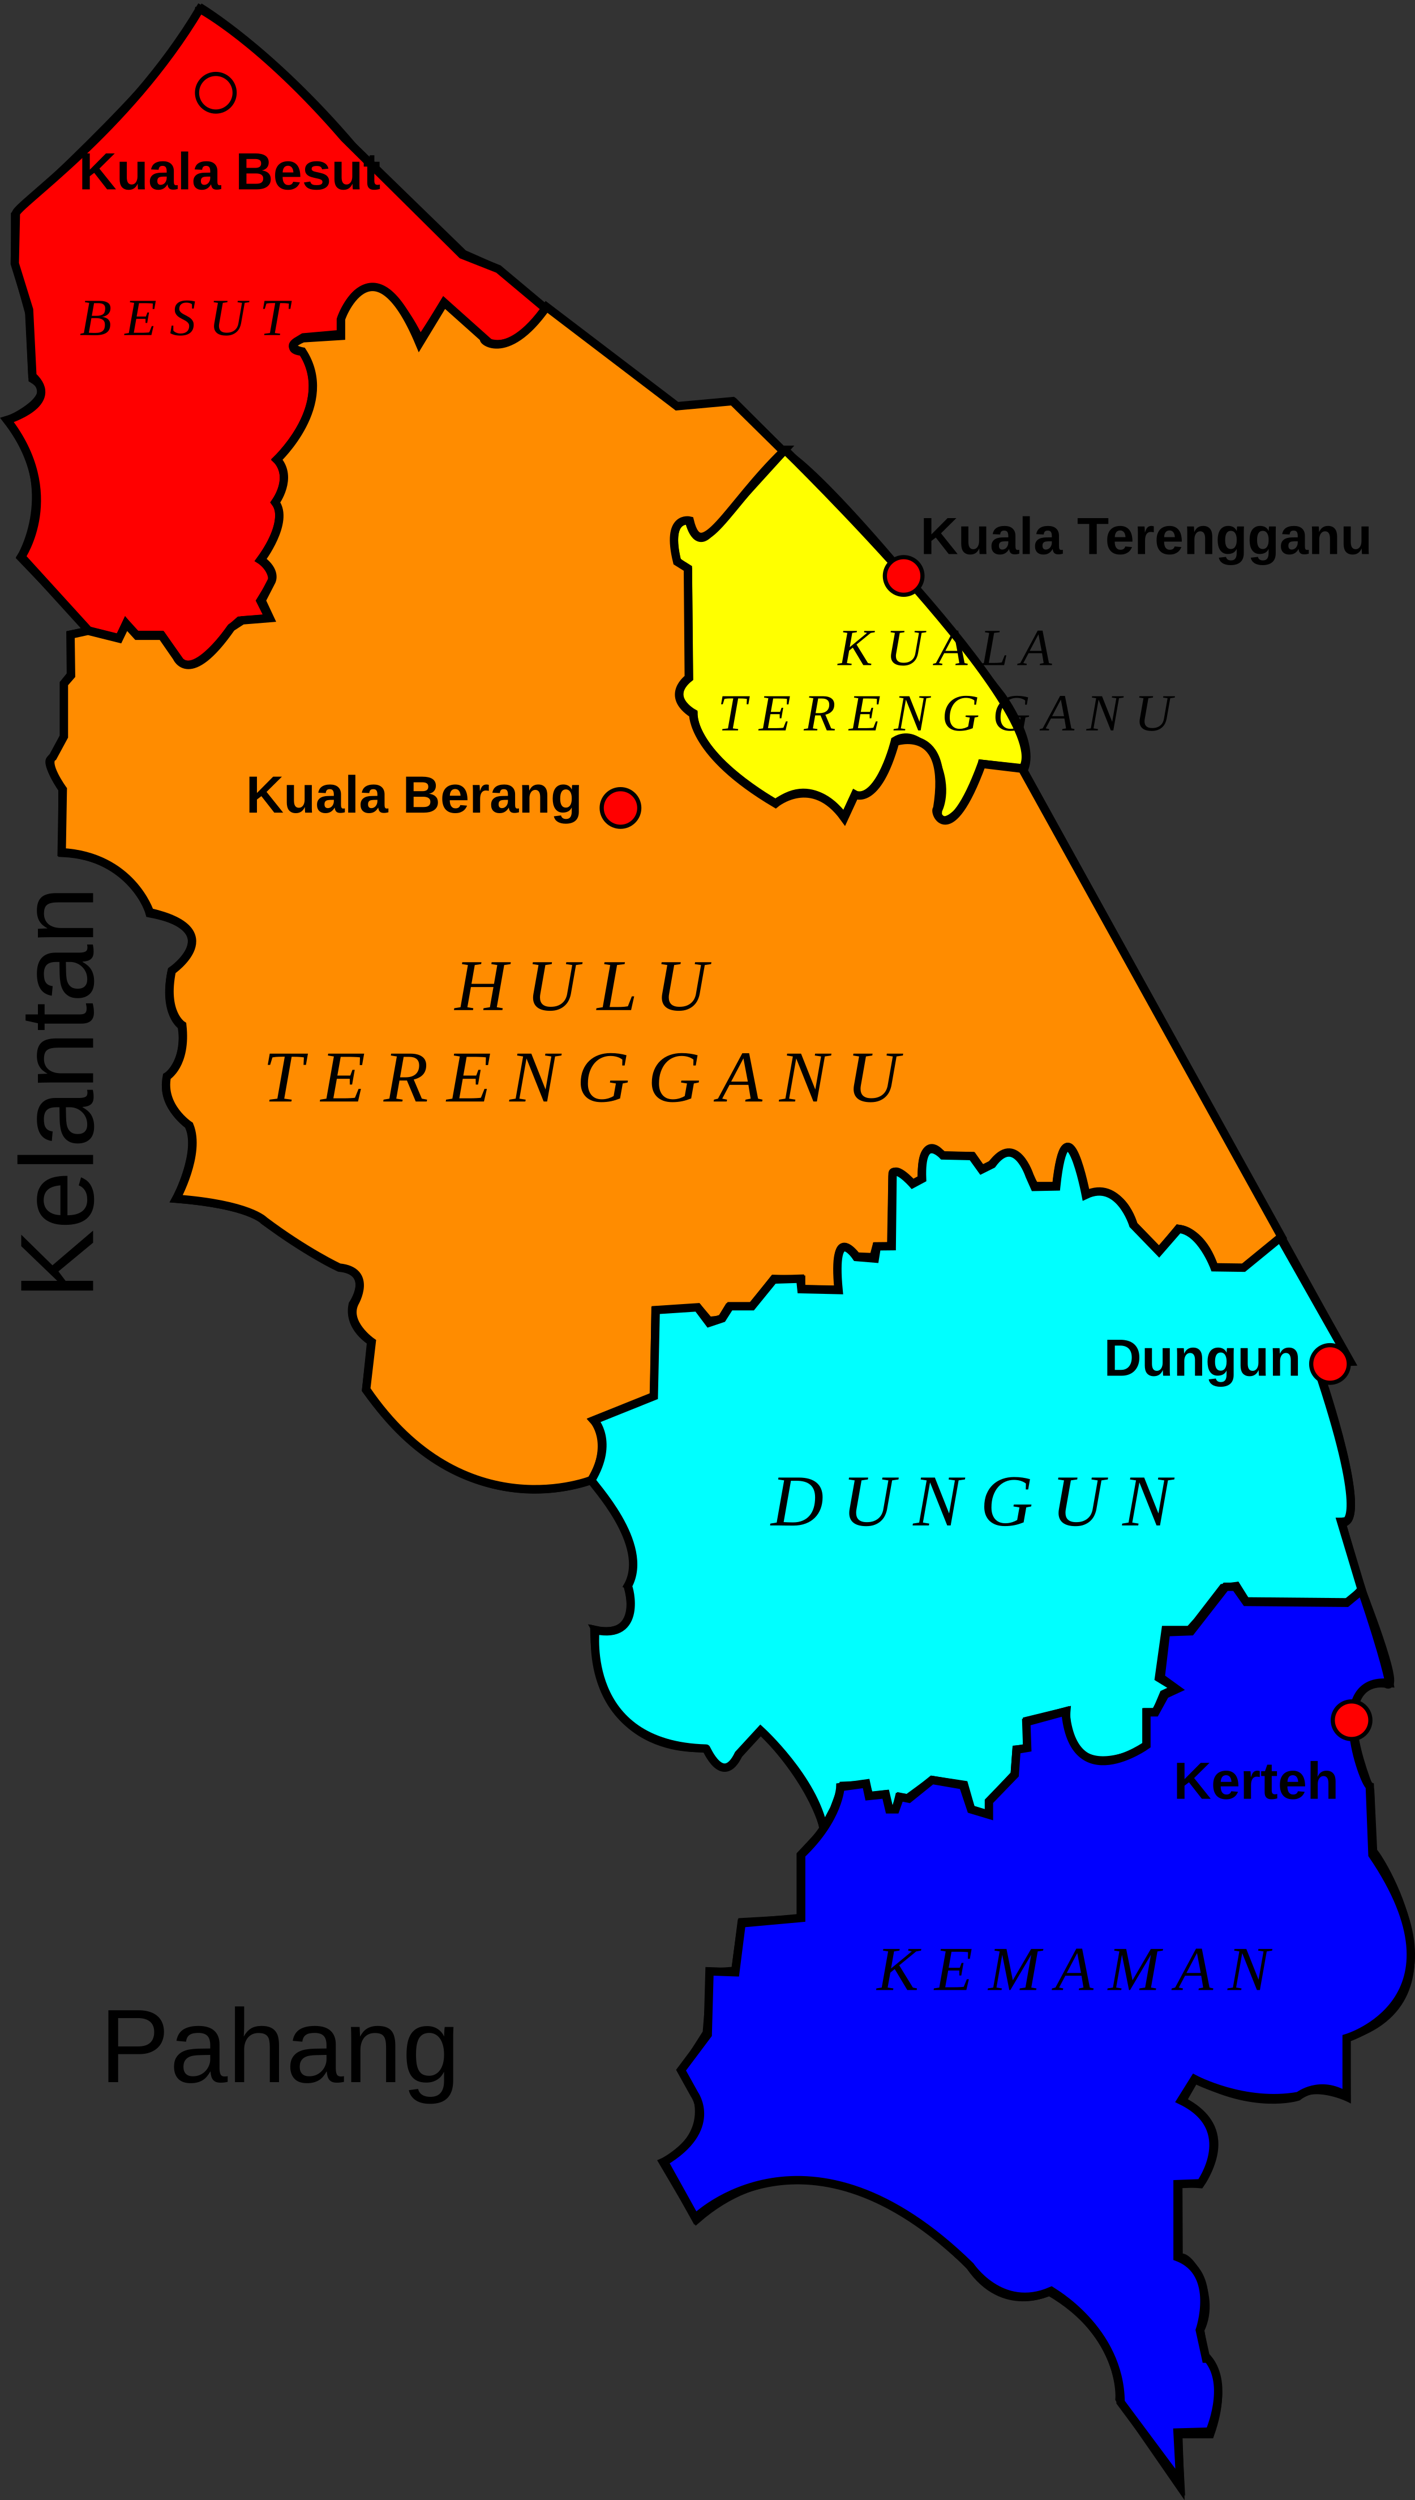 <svg xmlns="http://www.w3.org/2000/svg" width="180.643" height="319.045" viewBox="0 0 169.353 299.105"><rect x="0" y="0" width="169.353" height="299.105" fill="#333333" stroke="none"/><g transform="translate(-414.25 -310.117)"><path d="M438.116 310.961c-.35 5.254-22.063 24.866-22.063 24.866v5.603l1.751 6.304.35 7.705c3.502 2.1-2.801 4.902-2.801 4.902 6.303 8.406 1.4 16.46 1.4 16.46l8.405 8.756-2.429.48v4.82l-.803 1.004v6.426l-1.406 2.61c-1.205 0 1.205 3.615 1.205 3.615v7.632c8.635.401 10.443 7.23 10.443 7.23 9.64 1.807 2.61 7.028 2.61 7.028-1.004 5.02 1.205 6.426 1.205 6.426.804 4.017-1.606 6.025-1.606 6.025-1.205 3.213 2.41 5.824 2.41 5.824 1.606 3.012-1.406 8.836-1.406 8.836 9.238.803 10.442 2.61 10.442 2.61 8.033 5.623 9.238 5.623 9.238 5.623 4.017.603 1.406 4.419 1.406 4.419-.602 2.811 2.21 4.418 2.21 4.418l-.603 5.823c12.45 17.271 27.11 10.644 27.11 10.644 7.43 9.238 4.218 12.853 4.218 12.853 1.807 6.827-4.017 5.22-4.017 5.22.201 15.665 13.455 14.058 13.455 14.058 2.009 4.62 3.615 1.005 3.615 1.005l2.812-3.214c6.627 6.828 7.63 12.05 7.63 12.05l-2.81 3.012v7.631l-7.03.402-.803 5.824-2.811.2-.603 7.23-2.811 4.418 1.606 3.012c1.607 5.623-4.016 8.033-4.016 8.033l4.016 6.828c15.464-13.455 32.734 5.623 32.734 5.623 4.017 5.824 9.439 3.013 9.439 3.013 9.037 5.22 8.434 12.852 8.434 12.852l7.23 10.443-.2-6.226h3.815c2.41-6.828-.603-8.836-.603-8.836l-.602-3.615c2.227-4.474-1.96-9.953-2.572-8.41l-.039-9.262 2.61.201c4.82-7.43-2.208-9.84-2.208-9.84l1.606-2.812c7.03 3.816 12.25 2.21 12.25 2.21 1.808-1.808 5.87 0 5.87 0l-.05-7.105c15.029-4.451 3.536-22.32 3.235-22.203l-.35-7.342c-5.594-14.336 1.923-12.762 1.923-12.762 2.01 1.31-3.234-11.889-3.234-11.889l-2.098-7.342c3.497.087-2.447-17.395-2.447-17.395.786-1.836 3.409-1.923 3.409-1.923L536.734 402.3c1.574-3.148-2.623-8.92-2.623-8.92-21.336-27.457-26.058-29.206-26.058-29.206l-5.947-5.946-6.645.7c-17.717-12.624-21.545-16.576-21.545-16.576l-4.198-1.852-13.213-12.842c-10.001-11.73-18.389-16.697-18.389-16.697z" fill="none" stroke="#000"/><path d="M424.85 385.55l3.692.923.791-1.714 1.055 1.319h3.165l2.242 3.165h0c1.977 1.977 6.065-3.956 6.065-3.956l1.055-.923 3.56-.264-1.055-2.11 1.45-2.373h0c0-1.583-1.45-2.506-1.45-2.506 3.56-4.878 1.846-6.988 1.846-6.988 2.11-3.165.132-5.01.132-5.01 7.384-7.78 3.033-12.923 3.033-12.923-2.505-.264.132-1.714.132-1.714l4.483-.396v-1.714c3.956-9.89 9.494 2.505 9.494 2.505l2.9-4.483 5.011 4.615h0c3.692 1.583 7.12-3.955 7.12-3.955l-5.67-4.747-4.35-1.715-14.11-13.977c-10.02-11.603-17.273-15.427-17.273-15.427-8.723 14.655-22.243 23.653-22.02 24.526l-.132 5.933 1.714 5.538.395 7.912c3.56 3.296-3.032 5.274-3.032 5.274 6.856 8.835 1.714 16.35 1.714 16.35z" fill="red" fill-rule="evenodd" stroke="#000"/><g style="line-height:125%" font-weight="400" font-size="6.25" font-family="Liberation Serif" letter-spacing="0" word-spacing="0" font-style="italic"><path d="M425.745 347.9q.311 0 .522-.051.21-.052.338-.16.128-.109.18-.277.055-.17.055-.406 0-.317-.198-.47-.198-.152-.653-.152h-.482l-.269 1.516h.507zm-.074 2.045q.333 0 .553-.067.22-.07.348-.198.131-.129.183-.309.052-.183.052-.409 0-.415-.272-.6-.268-.187-.778-.187h-.568l-.305 1.752q.156.006.302.009.125.006.26.009h.226zm-1.818.256l.03-.161.406-.083.638-3.607-.513-.08.03-.161h1.682q.376 0 .632.064.26.061.418.177.159.113.229.272.07.158.07.348 0 .232-.076.415-.077.18-.21.314-.135.131-.324.214-.19.082-.412.113.21.018.39.082.183.064.315.177.134.113.21.278.077.164.077.387 0 .656-.446.965-.443.305-1.328.305-.17 0-.323-.003l-.29-.006-.278-.006q-.134-.003-.277-.003h-.65zM429.135 350.04l.534-.083.638-3.607-.513-.08.03-.161h3.07l-.173.98h-.201l.018-.663q-.095-.012-.232-.021-.137-.009-.28-.012-.144-.006-.272-.006-.126-.003-.196-.003h-.668l-.284 1.599h1.105l.183-.488h.195l-.223 1.257h-.195l-.006-.494h-1.105l-.296 1.669h.806q.19 0 .357-.003l.302-.012q.138-.006.235-.016.098-.009.147-.018l.308-.757h.201l-.25 1.08h-3.265l.03-.161zM434.793 349.07h.199l.003.582q.048.073.134.14.088.065.201.116.113.05.244.08.135.027.278.027.26 0 .452-.06.195-.065.326-.18.131-.12.196-.285.067-.164.067-.372 0-.165-.074-.287-.073-.122-.195-.22-.122-.097-.278-.18-.152-.082-.314-.164-.162-.086-.317-.18-.153-.098-.275-.223-.122-.128-.195-.293-.073-.165-.073-.388 0-.28.097-.491.1-.21.284-.348.186-.14.449-.21.265-.07.595-.07.302 0 .54.033.24.03.448.082l-.15.852h-.197l-.016-.522q-.097-.08-.271-.134-.174-.055-.4-.055-.223 0-.385.058-.158.058-.262.161-.1.101-.15.238-.048.138-.048.296 0 .153.073.269.076.113.195.208.122.091.278.174.156.079.314.164.162.086.318.183.155.098.274.223.122.125.196.29.076.162.076.379 0 .302-.1.543-.099.24-.297.409-.198.168-.497.26-.3.088-.702.088-.385 0-.693-.077-.305-.079-.507-.207l.16-.91zM443.213 346.35l-.534-.08.027-.161h1.395l-.027.162-.54.08-.43 2.444q-.05.28-.175.546-.122.262-.339.467-.213.204-.528.33-.31.124-.741.124-.711 0-1.084-.286-.372-.29-.372-.837 0-.079.01-.167.008-.092.02-.153l.437-2.469-.51-.08.028-.161h1.636l-.028.162-.54.08-.43 2.456q-.016.082-.025.162-.006.076-.006.15 0 .182.052.332.052.15.162.253.11.104.284.162.174.055.418.055.342 0 .589-.092.247-.091.415-.244.17-.153.268-.35.098-.2.135-.416l.433-2.469zM445.865 350.201l.03-.161.663-.083.631-3.586h-.155q-.199 0-.342.006-.143.003-.247.013-.104.009-.177.021-.073.01-.131.021l-.196.638h-.204l.17-.961h3.266l-.17.961h-.208l.03-.638q-.107-.02-.323-.036-.217-.018-.574-.018h-.15l-.631 3.58.637.082-.03.161h-1.89z" style="-inkscape-font-specification:'Liberation Serif Italic'"/></g><path d="M508.185 363.926l-9.23 10.153h0c-1.582 1.45-2.242-1.714-2.242-1.714-2.9-.132-1.45 4.878-1.45 4.878l1.319 1.055.131 12.922c-2.9 2.374.528 4.22.528 4.22.132 5.406 9.89 10.812 9.89 10.812 4.614-3.692 8.175 1.715 8.175 1.715l1.318-2.638c3.033.528 4.747-6.593 4.747-6.593 2.637-1.582 4.747 2.242 4.747 2.242 1.714 3.692.396 6.065.396 6.065-.264 2.11 1.582.924 1.582.924 2.9-1.978 3.692-6.462 3.692-6.462l4.879.528c4.087-6.33-28.482-38.107-28.482-38.107z" fill="#ff0" fill-rule="evenodd" stroke="#000"/><path d="M479.661 346.83c-4.923 6.997-8.097 3.7-7.39 3.818l-4.867-4.346-2.955 4.867c-5.656-13.507-9.702-2.433-9.386-2.78v1.911l-4.566.285c-2.636 1.12-.066 1.582-.066 1.582 4.086 6.26-3.031 12.917-3.031 12.917 1.977 2.174-.198 5.14-.198 5.14 1.714 2.306-1.713 6.854-1.713 6.854 1.911 1.383 1.252 2.57 1.252 2.57l-1.186 2.306.988 2.109-3.295.264-1.318.856c-5.016 7.206-6.524 3.559-6.524 3.559l-1.78-2.57h-2.965l-1.318-1.45-.857 1.78-3.69-.923-2.109.461.066 4.877-.857.988v6.327l-1.318 2.438c-1.12.725 1.187 3.888 1.187 3.888l-.132 7.513c8.37.461 10.544 7.183 10.544 7.183 9.556 2.175 2.636 6.985 2.636 6.985-1.054 5.075 1.252 6.525 1.252 6.525.527 4.744-1.845 6.128-1.845 6.128-.725 3.625 2.702 5.866 2.702 5.866 1.384 3.36-1.582 8.764-1.582 8.764 8.765.66 10.544 2.636 10.544 2.636 5.009 3.757 8.963 5.602 8.963 5.602 4.086.395 1.845 4.218 1.845 4.218-1.186 2.438 2.043 4.679 2.043 4.679l-.66 5.667c11.665 17.134 27.086 10.808 27.086 10.808 2.434-4.562.164-7.075.164-7.075l7.214-2.838.163-10.295 5.107-.324 1.297 1.54 1.459-.162.891-1.459h2.757l2.675-3.405 3.242.082v1.134l4.54.082v-4.216h0c.324-2.188 2.107.243 2.107.243l2.027.082.324-1.216h1.784l.162-8.755h0c0-.973 2.432 1.297 2.432 1.297l1.053-.568h0c0-5.512 2.027-3.404 2.027-3.404l.414.487 3.64.08 1.134 1.621 1.054-.486c3.08-4.053 4.62 1.378 4.62 1.378l.649 1.054h2.594c1.216-11.187 3.567 1.135 3.567 1.135 4.296-1.703 5.674 3.566 5.674 3.566l3.08 3.162 2.27-2.756c3.243.567 4.297 4.701 4.297 4.701h3.485l4.592-3.677-31.073-56.059-4.822-.58c-3.918 10.65-5.871 5.62-5.348 5.382 1.71-10.37-5.026-8.02-5.026-8.02-2.192 7.806-4.811 6.31-4.811 6.31l-1.284 2.78c-3.849-5.347-8.233-1.711-8.233-1.711-10.051-5.935-9.838-10.693-9.838-10.693-3.475-2.246-.534-4.33-.534-4.33l-.107-13.1-1.283-.802c-1.39-5.613 1.497-4.918 1.497-4.918 1.345 5.546 4.555-1.842 11.227-8.287l-6.094-6.005-6.658.606z" fill="#ff8c00" fill-rule="evenodd" stroke="#000"/><g style="line-height:125%" font-weight="400" font-size="8.75" font-family="Liberation Serif" letter-spacing="0" word-spacing="0" font-style="italic" text-anchor="middle"><path d="M468.581 430.955l.035-.226.751-.115.885-5.05-.71-.111.035-.227h2.294l-.034.227-.765.11-.393 2.252h2.696l.393-2.251-.71-.111.035-.227h2.294l-.034.227-.76.11-.885 5.05.71.116-.039.226h-2.29l.034-.226.76-.115.424-2.414h-2.696l-.423 2.414.709.115-.034.226h-2.282zM482.736 425.564l-.748-.111.039-.227h1.952l-.038.227-.756.11-.603 3.423q-.068.393-.243.765-.171.367-.475.653-.299.287-.739.462-.435.175-1.038.175-.995 0-1.517-.402-.52-.406-.52-1.17 0-.111.012-.235.013-.129.03-.214l.61-3.456-.713-.111.039-.227h2.29l-.039.227-.756.11-.602 3.44q-.022.115-.034.226-.01.107-.01.21 0 .256.073.465.073.21.227.355.153.145.397.226.243.077.585.077.479 0 .825-.128t.58-.342q.24-.213.377-.49.137-.279.188-.582l.607-3.456zM489.004 425.453l-.902.11-.888 5.025h.914q.534 0 .833-.03.299-.03.436-.055l.474-1.192h.278l-.368 1.644h-4.187l.043-.226.748-.115.893-5.05-.718-.112.043-.226h2.443l-.042.226zM498.151 425.564l-.748-.111.039-.227h1.952l-.038.227-.756.11-.603 3.423q-.068.393-.243.765-.171.367-.475.653-.299.287-.739.462-.435.175-1.038.175-.995 0-1.517-.402-.52-.406-.52-1.17 0-.111.012-.235.013-.129.03-.214l.61-3.456-.713-.111.039-.227h2.29l-.039.227-.756.11-.602 3.44q-.022.115-.035.226-.009.107-.009.21 0 .256.073.465.073.21.227.355.153.145.397.226.243.077.585.077.479 0 .825-.128t.58-.342q.24-.213.377-.49.137-.279.188-.582l.606-3.456zM446.476 441.893l.042-.226.927-.116.885-5.02h-.218q-.278 0-.479.009-.2.004-.346.017-.145.013-.247.03-.103.013-.184.03l-.274.893h-.286l.24-1.346h4.57l-.238 1.346h-.29l.042-.893q-.15-.03-.453-.051-.303-.026-.803-.026h-.21l-.884 5.012.893.115-.043.226h-2.644zM452.568 441.667l.748-.116.893-5.05-.718-.111.043-.226h4.298l-.244 1.371h-.282l.026-.927q-.133-.017-.325-.03-.192-.013-.393-.017-.2-.01-.38-.01-.175-.003-.274-.003h-.935l-.398 2.239h1.547l.256-.684h.274l-.312 1.76h-.273l-.01-.692h-1.546l-.415 2.337h1.128q.265 0 .5-.004l.423-.017q.192-.009.33-.021.136-.013.204-.026l.432-1.06h.282l-.35 1.513h-4.572l.043-.226zM462.062 439.38l-.385 2.171.765.116-.043.226h-2.281l.042-.226.692-.116.893-5.05-.717-.111.042-.226h2.273q.5 0 .859.098.363.098.598.282.235.18.346.436.116.256.116.572 0 .355-.103.637-.098.277-.29.487-.193.21-.47.354-.278.146-.633.231l.97 2.29.628.116-.043.226h-1.315l-1.051-2.512h-.893zm.734-.384q.38 0 .68-.09.303-.093.508-.273.21-.18.32-.444.112-.265.112-.611 0-.517-.308-.774-.308-.256-.914-.256h-.633l-.431 2.448h.666zM467.641 441.667l.748-.116.893-5.05-.718-.111.043-.226h4.298l-.244 1.371h-.281l.025-.927q-.132-.017-.325-.03-.192-.013-.393-.017-.2-.01-.38-.01-.175-.003-.273-.003h-.936l-.397 2.239h1.546l.257-.684h.273l-.312 1.76h-.273l-.01-.692h-1.546l-.414 2.337h1.128q.264 0 .5-.004l.422-.017q.193-.009.33-.021.136-.013.205-.026l.431-1.06h.282l-.35 1.513h-4.572l.043-.226zM480.237 436.501l-.752-.111.042-.226h1.953l-.043.226-.752.111-.953 5.392h-.414l-2.055-5.153-.85 4.811.752.116-.043.226h-1.948l.042-.226.748-.116.893-5.05-.718-.111.043-.226h1.658l1.704 4.293.693-3.956zM488.461 441.526q-.265.102-.525.188-.261.08-.534.14-.274.056-.569.086-.29.03-.615.03-.59 0-1.051-.158-.457-.163-.773-.462-.312-.299-.479-.726-.162-.427-.162-.966 0-.858.273-1.52.274-.663.752-1.116.479-.453 1.128-.688.654-.235 1.41-.235.551 0 1.013.069.465.068.897.188l-.218 1.23h-.286l.013-.709q-.261-.21-.624-.32-.363-.116-.82-.116-.535 0-1.022.218-.487.214-.854.633-.368.418-.586 1.038-.217.615-.217 1.414 0 .47.12.824.123.355.341.59.218.235.521.355.308.115.68.115.23 0 .44-.034.209-.039.393-.094.183-.06.333-.128.15-.069.252-.133l.27-1.508-.714-.111.038-.23h2.115l-.038.23-.581.111-.32 1.794zM496.972 441.526q-.265.102-.526.188-.26.08-.534.14-.273.056-.568.086-.29.03-.615.03-.59 0-1.051-.158-.457-.163-.774-.462-.311-.299-.478-.726-.162-.427-.162-.966 0-.858.273-1.52.273-.663.752-1.116.478-.453 1.128-.688.654-.235 1.41-.235.551 0 1.012.069.466.068.898.188l-.218 1.23h-.287l.013-.709q-.26-.21-.624-.32-.363-.116-.82-.116-.534 0-1.021.218-.487.214-.854.633-.368.418-.586 1.038-.218.615-.218 1.414 0 .47.12.824.124.355.342.59.218.235.521.355.308.115.68.115.23 0 .44-.034.209-.039.392-.094.184-.06.334-.128.15-.069.252-.133l.269-1.508-.714-.111.039-.23h2.115l-.039.23-.58.111-.321 1.794zM501.266 441.667l-.043.226h-1.564l.043-.226.478-.116 2.914-5.434h.816l1.068 5.434.534.116-.047.226h-2.029l.047-.226.611-.116-.273-1.653h-2.256l-.876 1.653.577.116zm1.96-4.935l-1.469 2.781h1.995l-.525-2.781zM512.52 436.501l-.753-.111.043-.226h1.953l-.043.226-.752.111-.953 5.392h-.414l-2.055-5.153-.85 4.811.751.116-.042.226h-1.949l.043-.226.748-.116.893-5.05-.718-.111.043-.226h1.657l1.705 4.293.692-3.956zM521.103 436.501l-.748-.111.039-.226h1.952l-.038.226-.757.111-.602 3.422q-.069.393-.244.765-.17.368-.474.654-.299.286-.739.461-.436.175-1.038.175-.996 0-1.517-.401-.521-.406-.521-1.17 0-.112.013-.236.012-.128.03-.213l.61-3.457-.713-.111.038-.226h2.29l-.038.226-.756.111-.603 3.44q-.021.115-.034.226-.009.107-.009.21 0 .256.073.465.072.21.226.355.154.145.398.226.243.077.585.077.478 0 .824-.128.347-.128.582-.342.239-.214.375-.491.137-.278.188-.581l.607-3.457z" style="-inkscape-font-specification:'Liberation Serif Italic';text-align:center"/></g><path d="M485.026 487.178c2.764-4.606.331-7.17.331-7.17l7.14-2.865.231-10.302 5.002-.327 1.38 1.843 1.58-.527.92-1.448h2.633l2.596-3.19 3.195-.1.132 1.252 4.443.1c-.798-8.376 2.138-3.949 2.138-3.949l2.205.183.237-1.46 1.787-.019.095-8.195c-.015-1.982 2.403.739 2.403.739l1.133-.605c-.227-5.742 2.494-2.796 2.494-2.796l3.475.076 1.158 1.61 1.26-.628c2.782-3.822 4.476 1.36 4.476 1.36l.598 1.346 2.591-.05h0c1.196-11.162 3.538.997 3.538.997 3.987-1.894 5.681 3.587 5.681 3.587l3.09 3.19 2.342-2.691h0c2.64.15 4.285 4.584 4.285 4.584l3.488.05 4.385-3.588 8.395 14.83c-3.55.131-3.484 2.038-3.484 2.038 5.545 16.928 2.917 17.06 2.917 17.06-.46.065-.526.065-.526.065l2.431 8.082-1.374 1.545-12.463-.114-1.144-1.83-1.6.229-3.088 4.002-.915 1.029h-2.858l-.8 5.717 2.058 1.258-1.487.686-.915 2.172h-1.029v4.231c-10.542 5.159-9.719-4.345-9.719-4.345l-4.688 1.143v3.316l-1.258.115-.228 2.973-2.973 3.201-.114 1.6-2.059-.342-.914-3.202-3.774-.571-2.973 2.172-1.029-.114-.343 1.372-.914.114-.458-1.83-1.83.23-.457-1.373-2.744.115-1.029 2.744-1.258 2.401c-1.143-5.946-7.546-11.777-7.546-11.777l-2.63 2.858c-1.934 4.012-3.887-.806-3.888-.686-14.965-.383-13.224-14.095-13.263-14.178 5.68 1.208 4.077-5.102 3.887-5.26 2.788-5.022-4.358-12.346-4.358-12.683z" fill="#0ff" fill-rule="evenodd" stroke="#000"/><g style="line-height:125%" font-weight="400" font-size="8.75" font-family="Liberation Serif" letter-spacing="0" word-spacing="0" font-style="italic"><path d="M511.804 489.255q0-.534-.154-.91-.154-.38-.44-.62-.287-.238-.697-.35-.406-.11-.91-.11h-.692l-.871 4.943.538.025q.282.01.59.01.653 0 1.145-.21.495-.21.824-.594.333-.389.5-.94.167-.555.167-1.243zm-1.94-2.375q.692 0 1.222.154.53.153.888.453.36.299.543.734.184.436.184 1.004 0 .77-.244 1.397-.239.624-.692 1.073-.448.444-1.098.688-.65.243-1.465.243-.244 0-.534-.004-.29 0-.573-.004l-.534-.009h-1.145l.039-.226.751-.116.89-5.05-.714-.11.038-.227h2.444zM520.575 487.217l-.748-.11.039-.227h1.952l-.038.226-.756.111-.603 3.423q-.068.393-.243.764-.171.368-.475.654-.299.286-.739.461-.436.176-1.038.176-.995 0-1.517-.402-.52-.406-.52-1.17 0-.112.012-.236.013-.128.03-.213l.61-3.457-.713-.11.039-.227h2.29l-.039.226-.756.111-.602 3.44q-.022.115-.035.226-.009.107-.009.21 0 .256.073.465.073.21.226.355.154.145.398.226.243.077.585.077.479 0 .825-.128t.58-.342q.24-.213.377-.491.136-.278.188-.581l.606-3.457zM528.535 487.217l-.752-.11.042-.227h1.953l-.043.226-.752.111-.953 5.392h-.414l-2.055-5.152-.85 4.81.752.116-.043.226h-1.948l.042-.226.748-.116.893-5.05-.718-.11.043-.227h1.658l1.704 4.294.693-3.957zM536.759 492.242q-.265.102-.525.188-.261.08-.535.14-.273.056-.568.086-.29.03-.615.03-.59 0-1.051-.158-.457-.162-.773-.461-.312-.3-.479-.727-.162-.427-.162-.965 0-.859.273-1.521.274-.662.752-1.115.479-.453 1.128-.688.654-.235 1.41-.235.551 0 1.013.068.465.069.897.188l-.218 1.23h-.286l.012-.709q-.26-.209-.623-.32-.363-.115-.82-.115-.535 0-1.022.217-.487.214-.854.633-.368.419-.586 1.038-.217.615-.217 1.414 0 .47.12.825.123.354.341.59.218.234.521.354.308.115.68.115.23 0 .44-.034.209-.038.393-.094.183-.06.333-.128.15-.068.252-.132l.27-1.509-.714-.11.038-.231h2.115l-.038.23-.582.111-.32 1.795zM545.629 487.217l-.748-.11.038-.227h1.953l-.038.226-.757.111-.602 3.423q-.069.393-.244.764-.17.368-.474.654-.299.286-.739.461-.436.176-1.038.176-.996 0-1.517-.402-.521-.406-.521-1.17 0-.112.013-.236.012-.128.03-.213l.61-3.457-.713-.11.038-.227h2.29l-.038.226-.756.111-.603 3.44q-.021.115-.034.226-.009.107-.009.21 0 .256.073.465.072.21.226.355.154.145.398.226.243.077.585.077.478 0 .824-.128.347-.128.582-.342.239-.213.375-.491.137-.278.188-.581l.607-3.457zM553.588 487.217l-.752-.11.043-.227h1.953l-.043.226-.752.111-.953 5.392h-.414l-2.055-5.152-.85 4.81.751.116-.042.226h-1.949l.043-.226.748-.116.893-5.05-.718-.11.043-.227h1.657l1.705 4.294.692-3.957z" style="-inkscape-font-specification:'Liberation Serif Italic'"/></g><path d="M510.137 532.001c4.58-4.366 4.686-8.094 4.686-8.094l3.088-.426.32 1.491 2.023-.213.426 1.81h.746l.532-1.49 1.065.213 2.77-2.237 3.727.64.958 2.875 2.13.639v-1.598l3.089-3.195.213-2.982 1.278-.213-.107-3.088 4.686-1.278c.915 10.333 9.692 4.047 9.692 4.047v-3.94h1.065l1.171-2.13 1.385-.64-1.917-1.384.639-5.432 2.982-.106 4.154-5.325h1.171l1.278 1.81 12.035.107 1.81-1.491c2.77 8.094 3.302 11.076 3.302 11.076-7.665-.79-3.115 12.038-2.343 12.354l.32 8.2c11.904 17.491-3.09 21.94-3.09 21.94v6.922c-3.194-2.024-5.75 0-5.75 0-6.497 1.171-12.461-2.024-12.461-2.024l-1.598 2.556c7.03 3.408 2.343 9.905 2.343 9.905l-2.769.106v8.734c5.006 1.917 2.663 8.733 2.663 8.733l.745 3.408h.213c2.663 3.195.213 8.733.213 8.733l-3.834.106.32 5.964-7.136-9.585c-.074-8.71-8.274-13.289-8.307-13.312-6.04 2.645-9.749-3.088-9.691-2.982-19.44-19.068-32.909-5.752-32.909-5.752l-3.727-6.709c6.603-3.94 3.62-8.094 3.62-8.094l-1.597-2.876 3.195-4.26.213-7.561 3.089.106.745-5.857 7.136-.64z" fill="#00f" fill-rule="evenodd" stroke="#000"/><g style="line-height:125%" font-weight="400" font-size="7.5" font-family="Liberation Serif" letter-spacing="0" word-spacing="0" font-style="italic"><path d="M524.516 543.275l-.037.194-.57.096-2.037 1.666 1.637 2.662.49.099-.036.194h-1.124l-1.505-2.512-.524.428-.322 1.791.688.099-.036.194h-2.036l.036-.194.641-.099.765-4.328-.615-.096.037-.194h1.966l-.036.194-.645.096-.359 2.043 2.483-2.043-.436-.096.037-.194h1.538zM526.025 547.992l.64-.099.766-4.328-.615-.096.036-.194h3.685l-.21 1.176h-.24l.021-.795q-.113-.015-.278-.026-.165-.01-.337-.014-.172-.007-.326-.007-.15-.004-.234-.004h-.802l-.341 1.919h1.326l.22-.586h.234l-.268 1.509h-.234l-.007-.594h-1.326l-.355 2.003h.967q.227 0 .428-.004l.363-.014q.165-.007.282-.019.117-.01.176-.022l.37-.908h.241l-.3 1.297h-3.918l.036-.194zM535.176 548.186h-.128l-.846-4.222-.692 3.93.645.098-.037.194h-1.67l.037-.194.64-.099.766-4.328-.615-.096.036-.194h1.4l.754 3.747 2.19-3.747h1.472l-.037.194-.644.096-.766 4.328.616.099-.037.194h-1.992l.036-.194.674-.099.692-3.93-2.494 4.223zM541.5 547.992l-.036.194h-1.34l.037-.194.41-.099 2.497-4.658h.7l.915 4.658.458.099-.04.194h-1.74l.04-.194.524-.099-.234-1.417h-1.934l-.75 1.417.494.099zm1.682-4.23l-1.26 2.384h1.71l-.45-2.384zM549.503 548.186h-.129l-.845-4.222-.693 3.93.645.098-.037.194h-1.67l.037-.194.64-.099.766-4.328-.615-.096.037-.194h1.399l.754 3.747 2.19-3.747h1.472l-.037.194-.644.096-.766 4.328.616.099-.037.194h-1.992l.037-.194.673-.099.693-3.93-2.494 4.223zM555.827 547.992l-.037.194h-1.34l.037-.194.41-.099 2.497-4.658h.7l.915 4.658.458.099-.04.194h-1.74l.04-.194.524-.099-.234-1.417h-1.934l-.75 1.417.494.099zm1.681-4.23l-1.26 2.384h1.71l-.45-2.384zM565.473 543.565l-.644-.096.036-.194h1.674l-.037.194-.644.096-.817 4.621h-.355l-1.762-4.416-.729 4.123.645.099-.037.194h-1.67l.037-.194.641-.099.765-4.328-.615-.096.037-.194h1.42l1.462 3.68.593-3.39z" style="-inkscape-font-specification:'Liberation Serif Italic'"/></g><g style="line-height:125%" font-weight="400" font-size="12.5" font-family="Liberation Sans" letter-spacing="0" word-spacing="0"><path d="M433.876 553.195q0 .562-.19 1.05-.182.482-.555.842-.366.354-.921.562-.556.207-1.294.207h-2.527v3.351h-1.166v-8.6h3.62q.762 0 1.33.19.568.183.946.524.379.336.568.818.189.476.189 1.056zm-1.172.012q0-.818-.5-1.239-.5-.427-1.502-.427h-2.313v3.394h2.362q1.007 0 1.477-.446.476-.446.476-1.282zM437.074 559.33q-.995 0-1.495-.526-.5-.525-.5-1.44 0-.653.243-1.068.25-.421.647-.66.403-.238.916-.33.513-.09 1.044-.103l1.483-.024v-.36q0-.41-.086-.696-.085-.287-.262-.464-.177-.177-.446-.256-.262-.086-.622-.086-.318 0-.574.049-.256.043-.445.165-.19.116-.306.323-.116.202-.152.513l-1.148-.104q.061-.39.232-.714.171-.33.482-.568.318-.238.788-.366.476-.134 1.147-.134 1.245 0 1.874.574.629.567.629 1.648v2.844q0 .488.128.738.128.244.488.244.092 0 .183-.012.092-.012.177-.03v.683q-.207.05-.415.074-.201.024-.433.024-.311 0-.537-.08-.22-.085-.36-.25-.14-.17-.214-.415-.073-.25-.092-.58h-.036q-.177.318-.39.574-.208.257-.49.44-.28.177-.64.274-.354.098-.818.098zm.25-.825q.525 0 .916-.19.397-.194.653-.493.262-.3.39-.654.129-.354.129-.677v-.543l-1.203.024q-.402.006-.769.061-.36.049-.634.202-.275.152-.44.427-.159.274-.159.72 0 .537.287.83.293.293.83.293zM443.44 553.732q.183-.336.397-.567.213-.238.47-.391.256-.153.561-.22.306-.073.684-.073.635 0 1.038.17.408.172.64.483.238.305.324.733.091.427.091.94v4.4h-1.104v-4.187q0-.421-.055-.738-.049-.318-.196-.525-.146-.214-.415-.318-.268-.11-.695-.11-.391 0-.708.14-.312.141-.537.398-.22.256-.342.622-.122.366-.122.824v3.894h-1.099v-9.058h1.099v2.356q0 .202-.006.403-.007.202-.019.373l-.012.293q-.006.116-.012.158h.018zM450.99 559.33q-.995 0-1.495-.526-.5-.525-.5-1.44 0-.653.243-1.068.25-.421.647-.66.403-.238.916-.33.513-.09 1.044-.103l1.483-.024v-.36q0-.41-.086-.696-.085-.287-.262-.464-.177-.177-.446-.256-.262-.086-.622-.086-.318 0-.574.049-.256.043-.445.165-.19.116-.306.323-.116.202-.152.513l-1.148-.104q.061-.39.232-.714.171-.33.482-.568.318-.238.788-.366.476-.134 1.147-.134 1.245 0 1.874.574.629.567.629 1.648v2.844q0 .488.128.738.128.244.488.244.092 0 .183-.012.092-.012.177-.03v.683q-.207.05-.415.074-.201.024-.433.024-.311 0-.537-.08-.22-.085-.36-.25-.14-.17-.214-.415-.073-.25-.092-.58h-.036q-.177.318-.39.574-.208.257-.49.44-.28.177-.64.274-.354.098-.818.098zm.25-.825q.525 0 .916-.19.397-.194.653-.493.262-.3.39-.654.129-.354.129-.677v-.543l-1.203.024q-.402.006-.769.061-.36.049-.634.202-.275.152-.44.427-.159.274-.159.72 0 .537.287.83.293.293.83.293zM460.457 559.207v-4.187q0-.482-.073-.806-.068-.323-.226-.518-.159-.202-.421-.281-.257-.086-.641-.086-.391 0-.708.14-.312.135-.537.397-.22.257-.342.641-.122.379-.122.873v3.827h-1.099v-5.194q0-.208-.006-.433 0-.232-.006-.434-.006-.207-.012-.354-.006-.146-.013-.189h1.038q.006.03.012.165l.012.311q.013.171.019.354.006.177.006.3h.018q.159-.288.348-.52.19-.232.44-.39.25-.165.573-.25.324-.092.751-.092.55 0 .946.134.397.135.653.415.256.281.372.727.122.44.122 1.05v4.4h-1.104zM465.724 561.801q-.568 0-1.007-.116-.44-.116-.75-.336-.312-.213-.507-.512-.196-.3-.281-.666l1.105-.158q.11.457.482.702.378.25.989.25.372 0 .677-.104.305-.104.519-.336.214-.225.33-.592.115-.366.115-.89v-1.063h-.012q-.122.25-.305.482-.177.226-.44.403-.256.177-.598.287-.341.104-.78.104-.63 0-1.081-.208-.446-.213-.733-.634-.28-.422-.415-1.044-.128-.629-.128-1.453 0-.793.128-1.428.135-.635.428-1.074.299-.446.769-.678.476-.238 1.153-.238.702 0 1.215.324.519.317.8.91h.012q0-.153.006-.343.012-.189.018-.354.012-.17.024-.293.013-.122.025-.14h1.044q-.007.055-.013.19-.006.127-.012.31l-.012.41v5.505q0 1.385-.684 2.081-.677.702-2.08.702zm1.672-5.896q0-.69-.152-1.178-.147-.494-.39-.806-.245-.31-.562-.457-.312-.147-.641-.147-.421 0-.726.147-.3.146-.501.463-.195.312-.293.806-.091.488-.091 1.172 0 .714.091 1.202.098.483.293.782.195.299.494.427.3.128.715.128.33 0 .64-.14.318-.14.568-.446.25-.305.403-.787.152-.482.152-1.166z" style="-inkscape-font-specification:'Liberation Sans'"/></g><g style="line-height:125%" font-weight="400" font-size="12.5" font-family="Liberation Sans" letter-spacing="0" word-spacing="0"><path d="M425.392 458.782l-4.15 3.437.854 1.123h3.296v1.166h-8.6v-1.166h4.31l-4.31-4.144v-1.374l3.735 3.662 4.865-4.15v1.446zM422.322 455.499q.519 0 .958-.104.434-.11.75-.33.312-.225.49-.573.17-.348.17-.836 0-.715-.287-1.142-.287-.433-.726-.586l.275-.964q.274.104.555.293.275.183.5.494.22.311.367.781.14.464.14 1.124 0 1.464-.873 2.233-.873.763-2.594.763-.927 0-1.568-.232-.647-.232-1.05-.634-.403-.403-.58-.94-.183-.537-.183-1.148 0-.83.268-1.385.269-.562.745-.897.47-.342 1.11-.483.642-.146 1.386-.146h.147v4.712zm-.842-3.577q-1.044.092-1.52.531-.482.44-.482 1.264 0 .274.091.58.086.298.311.555.226.256.617.433.384.177.983.202v-3.565zM425.392 449.383h-9.058v-1.099h9.058v1.099zM425.514 444.915q0 .995-.525 1.496-.525.5-1.44.5-.653 0-1.068-.244-.422-.25-.66-.647-.238-.403-.33-.916-.09-.512-.103-1.043l-.024-1.483h-.36q-.41 0-.696.085-.287.086-.464.263-.177.177-.256.445-.086.263-.086.623 0 .317.049.573.043.257.165.446.116.19.323.305.202.116.513.153l-.104 1.147q-.39-.06-.714-.232-.33-.17-.568-.482-.238-.317-.366-.787-.134-.476-.134-1.148 0-1.245.574-1.874.567-.628 1.648-.628h2.844q.488 0 .738-.128.244-.129.244-.489 0-.091-.012-.183-.012-.091-.03-.177h.683q.05.208.074.415.024.202.024.434 0 .31-.08.537-.085.22-.25.36-.17.14-.415.213-.25.074-.58.092v.037q.318.177.574.39.257.208.44.489.177.28.274.64.098.354.098.818zm-.824-.25q0-.525-.19-.915-.194-.397-.493-.654-.3-.262-.654-.39-.354-.128-.677-.128h-.543l.024 1.202q.006.403.061.77.049.36.202.634.152.274.427.44.274.158.72.158.537 0 .83-.287.293-.293.293-.83zM425.392 435.449h-4.187q-.482 0-.806.073-.323.067-.518.226-.202.158-.281.42-.086.257-.086.642 0 .39.14.708.135.311.397.537.257.22.641.342.379.122.873.122h3.827v1.098h-5.194q-.208 0-.433.007-.232 0-.434.006-.207.006-.354.012-.146.006-.19.012v-1.038q.031-.006.166-.012l.311-.012q.17-.012.354-.018.177-.006.3-.006v-.019q-.288-.158-.52-.348-.232-.189-.39-.44-.165-.25-.25-.573-.092-.323-.092-.75 0-.55.134-.947.134-.396.415-.653.281-.256.727-.372.439-.122 1.05-.122h4.4v1.105zM425.343 430.145q.067.25.104.512.043.257.043.599 0 1.318-1.496 1.318h-4.406v.763h-.8v-.806l-1.477-.323v-.733h1.477v-1.22h.8v1.22h4.168q.476 0 .672-.152.189-.159.189-.543 0-.16-.025-.306-.024-.152-.06-.33h.811zM425.514 427.532q0 .995-.525 1.496-.525.5-1.44.5-.653 0-1.068-.244-.422-.25-.66-.647-.238-.403-.33-.915-.09-.513-.103-1.044l-.024-1.483h-.36q-.41 0-.696.085-.287.086-.464.263-.177.177-.256.445-.086.263-.086.623 0 .317.049.574.043.256.165.445.116.19.323.305.202.116.513.153l-.104 1.147q-.39-.06-.714-.232-.33-.17-.568-.482-.238-.317-.366-.787-.134-.476-.134-1.148 0-1.245.574-1.873.567-.629 1.648-.629h2.844q.488 0 .738-.128.244-.128.244-.488 0-.092-.012-.184-.012-.091-.03-.177h.683q.05.208.074.415.024.202.024.434 0 .311-.08.537-.085.22-.25.36-.17.14-.415.214-.25.073-.58.091v.037q.318.177.574.39.257.208.44.489.177.28.274.64.098.355.098.818zm-.824-.25q0-.525-.19-.915-.194-.397-.493-.653-.3-.263-.654-.391-.354-.128-.677-.128h-.543l.024 1.202q.006.403.061.77.049.36.202.634.152.275.427.44.274.158.72.158.537 0 .83-.287.293-.293.293-.83zM425.392 418.066h-4.187q-.482 0-.806.073-.323.067-.518.226-.202.159-.281.421-.086.256-.086.641 0 .39.14.708.135.311.397.537.257.22.641.342.379.122.873.122h3.827v1.099h-5.194q-.208 0-.433.006-.232 0-.434.006-.207.006-.354.012-.146.006-.19.012v-1.037q.031-.006.166-.013l.311-.012q.17-.012.354-.018.177-.006.3-.006v-.019q-.288-.158-.52-.347-.232-.19-.39-.44-.165-.25-.25-.574-.092-.323-.092-.75 0-.55.134-.946.134-.397.415-.653.281-.257.727-.373.439-.122 1.05-.122h4.4v1.105z" style="-inkscape-font-specification:'Liberation Sans'"/></g><circle style="marker:none" cx="522.405" cy="379.019" r="2.25" color="#000" overflow="visible" fill="red" stroke="#000" stroke-width=".5"/><circle style="marker:none" cx="488.513" cy="406.776" r="2.25" color="#000" overflow="visible" fill="red" stroke="#000" stroke-width=".5"/><circle style="marker:none" cx="573.43" cy="473.29" r="2.25" color="#000" overflow="visible" fill="red" stroke="#000" stroke-width=".5"/><circle style="marker:none" cx="576.013" cy="515.91" r="2.25" color="#000" overflow="visible" fill="red" stroke="#000" stroke-width=".5"/><circle style="marker:none" cx="440.081" cy="321.213" r="2.25" color="#000" overflow="visible" fill="red" stroke="#000" stroke-width=".5"/><g style="line-height:125%" font-weight="700" font-size="6.25" font-family="Liberation Sans" letter-spacing="0" word-spacing="0"><path d="M427.07 332.769l-1.543-1.975-.531.406v1.569h-.9v-4.3h.9v1.95l1.938-1.95h1.05l-1.838 1.819 1.987 2.48h-1.062zM429.427 329.467v1.852q0 .192.03.354.03.159.101.275.07.113.18.177.113.064.275.064.155 0 .28-.067.129-.07.22-.196.092-.128.14-.302.052-.177.052-.387v-1.77h.858V332.25l.006.217.01.183.009.119h-.818q-.003-.037-.013-.116l-.012-.18q-.003-.098-.009-.196-.003-.097-.003-.164h-.015q-.171.375-.437.546-.262.17-.625.17-.296 0-.504-.097-.207-.098-.339-.265-.128-.171-.186-.403-.058-.232-.058-.5v-2.097h.858zM433.202 332.83q-.238 0-.427-.064-.187-.068-.318-.193-.131-.128-.201-.314t-.07-.424q0-.293.1-.492.104-.201.281-.323.177-.125.415-.18.238-.058.507-.061l.71-.012v-.168q0-.18-.033-.3-.03-.121-.091-.198-.061-.076-.153-.106-.088-.034-.204-.034-.107 0-.193.021-.082.022-.143.077-.061.052-.1.143-.037.089-.053.226l-.894-.043q.037-.216.134-.393.098-.18.269-.312.174-.13.424-.201.253-.073.592-.073.308 0 .55.076.24.076.408.229.168.15.257.37.088.219.088.509v1.202q0 .116.01.208.012.091.04.155.03.061.082.095.054.03.14.03.098 0 .19-.018v.464l-.138.034q-.061.015-.122.024-.061.009-.131.015-.068.006-.16.006-.323 0-.478-.158-.153-.16-.183-.467h-.019q-.17.308-.44.479-.265.17-.646.17zm.998-1.59l-.44.006q-.137.006-.262.024-.122.015-.217.07-.091.052-.146.153-.055.1-.055.275 0 .235.107.35.11.113.29.113.164 0 .299-.07.134-.07.225-.183.095-.116.147-.265.052-.15.052-.306v-.167zM435.918 332.769v-4.53h.857v4.53h-.857zM438.414 332.83q-.238 0-.427-.064-.186-.068-.317-.193-.132-.128-.202-.314t-.07-.424q0-.293.1-.492.104-.201.281-.323.177-.125.415-.18.239-.058.507-.061l.711-.012v-.168q0-.18-.033-.3-.03-.121-.092-.198-.061-.076-.153-.106-.088-.034-.204-.034-.107 0-.192.021-.083.022-.144.077-.06.052-.1.143-.037.089-.052.226l-.894-.043q.036-.216.134-.393.097-.18.268-.312.174-.13.425-.201.253-.073.592-.073.308 0 .549.076.241.076.409.229.168.15.256.37.089.219.089.509v1.202q0 .116.009.208.012.091.04.155.03.061.082.095.055.03.14.03.098 0 .19-.018v.464l-.138.034q-.06.015-.122.024-.06.009-.131.015-.067.006-.159.006-.323 0-.479-.158-.152-.16-.183-.467h-.018q-.171.308-.44.479-.265.17-.647.17zm.998-1.59l-.44.006q-.137.006-.262.024-.122.015-.216.07-.092.052-.147.153-.055.1-.055.275 0 .235.107.35.11.113.29.113.165 0 .299-.07.134-.07.226-.183.094-.116.146-.265.052-.15.052-.306v-.167zM446.657 331.542q0 .326-.131.561-.131.232-.36.382-.226.146-.528.217-.302.067-.641.067h-2.152v-4.3h1.969q.381 0 .677.067.3.064.504.198.204.134.308.339.107.201.107.476 0 .366-.205.62-.201.25-.616.338.522.061.793.33.275.265.275.705zm-1.154-1.87q0-.29-.186-.413-.183-.122-.546-.122h-1.025v1.065h1.031q.382 0 .553-.131.173-.134.173-.4zm.25 1.8q0-.171-.066-.287-.068-.116-.187-.186-.116-.07-.274-.101-.156-.03-.339-.03h-1.141v1.232h1.175q.177 0 .33-.027.152-.03.262-.1.113-.074.177-.196.064-.122.064-.305zM448.72 332.83q-.357 0-.644-.104-.284-.107-.485-.32-.202-.217-.308-.54-.107-.327-.107-.764 0-.473.125-.796.128-.324.342-.522.216-.201.497-.29.28-.088.592-.088.39 0 .665.137.278.134.455.378.177.245.26.586.082.339.082.751v.024h-2.118q0 .208.037.388.036.177.119.308.082.128.213.205.132.073.318.073.226 0 .369-.095.143-.097.204-.299l.81.07q-.056.14-.156.3-.098.158-.263.292-.165.132-.412.22-.244.086-.595.086zm0-2.884q-.131 0-.247.046-.113.042-.199.14-.082.095-.134.247-.052.153-.058.366h1.282q-.024-.4-.192-.598-.168-.201-.452-.201zM453.63 331.804q0 .238-.1.428-.098.189-.287.323-.19.131-.464.204-.275.07-.626.07-.314 0-.567-.045-.254-.046-.446-.15-.19-.106-.317-.274-.129-.168-.193-.415l.754-.113q.037.137.1.223.065.085.16.13.094.047.22.062.127.015.29.015.146 0 .27-.015.129-.019.22-.058.095-.043.147-.116.052-.077.052-.19 0-.128-.076-.2-.074-.077-.205-.123-.128-.049-.305-.082-.174-.037-.372-.083-.208-.046-.41-.11-.2-.064-.36-.174-.158-.11-.256-.277-.097-.171-.097-.43 0-.236.091-.419.092-.186.269-.314.177-.131.436-.198.263-.07.601-.07.269 0 .5.051.233.05.416.16.183.106.305.274.125.168.174.406l-.76.079q-.021-.119-.076-.195-.055-.08-.138-.125-.079-.046-.186-.061-.106-.019-.235-.019-.305 0-.457.08-.153.076-.153.259 0 .113.061.18.064.067.177.113.116.043.272.076.158.03.344.077.23.048.45.116.222.064.393.18.174.112.277.293.107.18.107.457zM455.135 329.467v1.852q0 .192.03.354.03.159.101.275.07.113.18.177.113.064.275.064.155 0 .28-.067.129-.07.22-.196.092-.128.14-.302.052-.177.052-.387v-1.77h.858V332.25l.006.217.01.183.009.119h-.818q-.003-.037-.013-.116l-.012-.18q-.003-.098-.009-.196-.003-.097-.003-.164h-.015q-.171.375-.437.546-.262.17-.625.17-.296 0-.504-.097-.207-.098-.339-.265-.128-.171-.186-.403-.058-.232-.058-.5v-2.097h.858zM458.992 332.824q-.378 0-.583-.205-.204-.207-.204-.626v-1.947h-.418v-.58h.46l.27-.775h.536v.776h.626v.58h-.626v1.715q0 .24.092.357.091.113.284.113.079 0 .143-.013.064-.012.143-.03v.53q-.158.053-.335.077-.177.028-.388.028z" style="-inkscape-font-specification:'Liberation Sans'"/></g><g style="line-height:125%" font-weight="700" font-size="6.25" font-family="Liberation Sans" letter-spacing="0" word-spacing="0"><path d="M527.797 376.4l-1.544-1.975-.531.406v1.568h-.9v-4.3h.9v1.95l1.937-1.95h1.05l-1.837 1.82 1.987 2.48h-1.062zM530.153 373.097v1.853q0 .192.03.354.03.159.1.275.071.112.181.177.113.064.275.064.155 0 .28-.067.129-.07.22-.196.092-.128.14-.302.052-.177.052-.387v-1.77h.858V375.88l.006.216.01.183.008.12h-.817l-.013-.116-.012-.18q-.003-.098-.01-.196l-.002-.165h-.015q-.171.376-.437.547-.262.17-.625.17-.296 0-.504-.097-.208-.098-.339-.266-.128-.17-.186-.403-.058-.231-.058-.5v-2.097h.858zM533.928 376.46q-.238 0-.428-.064-.186-.067-.317-.192-.131-.128-.201-.314t-.07-.424q0-.293.1-.492.104-.201.28-.323.178-.125.416-.18.238-.058.507-.061l.71-.012v-.168q0-.18-.033-.3-.03-.121-.091-.198-.062-.076-.153-.107-.089-.033-.205-.033-.106 0-.192.021-.082.022-.143.077-.061.051-.1.143-.038.088-.053.226l-.894-.043q.037-.217.134-.394.098-.18.269-.31.174-.132.424-.202.253-.073.592-.073.308 0 .55.076.24.076.408.229.168.15.257.369.088.22.088.51v1.202q0 .116.01.208.012.091.039.155.03.061.082.095.055.03.14.03.098 0 .19-.018v.464l-.137.033q-.061.016-.122.025-.061.009-.132.015-.067.006-.158.006-.324 0-.48-.159-.152-.158-.183-.466h-.018q-.17.308-.44.479-.265.17-.646.17zm.998-1.59l-.44.007q-.137.006-.262.024-.122.015-.217.07-.091.052-.146.153-.055.1-.055.274 0 .235.106.351.11.113.29.113.165 0 .3-.07.134-.07.225-.183.095-.116.147-.266.052-.15.052-.305v-.168zM536.644 376.4v-4.53h.857v4.53h-.857zM539.14 376.46q-.238 0-.427-.064-.186-.067-.318-.192-.13-.128-.2-.314-.071-.186-.071-.424 0-.293.1-.492.104-.201.281-.323.177-.125.415-.18.238-.058.507-.061l.711-.012v-.168q0-.18-.034-.3-.03-.121-.091-.198-.061-.076-.153-.107-.088-.033-.204-.033-.107 0-.192.021-.083.022-.144.077-.06.051-.1.143-.037.088-.052.226l-.895-.043q.037-.217.135-.394.097-.18.268-.31.174-.132.424-.202.254-.073.592-.073.309 0 .55.076.24.076.409.229.168.15.256.369.089.22.089.51v1.202q0 .116.009.208.012.091.04.155.03.061.082.095.055.03.14.03.098 0 .19-.018v.464l-.138.033q-.06.016-.122.025-.061.009-.131.015-.067.006-.159.006-.323 0-.479-.159-.153-.158-.183-.466h-.018q-.171.308-.44.479-.265.17-.647.17zm.998-1.59l-.44.007q-.137.006-.262.024-.122.015-.217.07-.091.052-.146.153-.055.1-.055.274 0 .235.107.351.11.113.29.113.165 0 .299-.07.134-.07.226-.183.094-.116.146-.266.052-.15.052-.305v-.168zM545.512 372.795v3.604h-.9v-3.604h-1.389v-.695h3.68v.695h-1.39zM548.31 376.46q-.356 0-.643-.103-.284-.107-.486-.32-.2-.217-.308-.54-.107-.327-.107-.764 0-.473.126-.796.128-.324.341-.522.217-.202.498-.29.28-.089.592-.089.39 0 .665.138.278.134.455.378t.26.586q.082.339.082.75v.025h-2.118q0 .208.036.388.037.177.12.308.082.128.213.204.131.074.317.074.226 0 .37-.095.143-.098.204-.299l.809.07q-.055.14-.156.3-.097.158-.262.292-.165.131-.412.22-.244.085-.595.085zm0-2.883q-.13 0-.247.045-.112.043-.198.14-.082.095-.134.248-.052.153-.058.366h1.282q-.025-.4-.193-.598-.168-.201-.451-.201zM550.438 376.4v-2.527q0-.107-.003-.226 0-.12-.006-.226l-.007-.195q-.003-.089-.009-.129h.818q.006.037.012.129l.013.195q.006.107.009.214.006.103.006.167h.012q.064-.18.128-.32.064-.143.15-.241.088-.1.21-.153.122-.055.302-.055.077 0 .15.016.076.012.116.03v.717q-.082-.018-.168-.03-.082-.015-.198-.015-.32 0-.5.259-.178.26-.178.769v1.62h-.857zM554.219 376.46q-.357 0-.644-.103-.284-.107-.485-.32-.202-.217-.309-.54-.106-.327-.106-.764 0-.473.125-.796.128-.324.342-.522.216-.202.497-.29.28-.089.592-.089.39 0 .665.138.278.134.455.378t.26.586q.082.339.082.75v.025h-2.118q0 .208.037.388.036.177.119.308.082.128.213.204.131.074.318.074.225 0 .369-.095.143-.098.204-.299l.809.07q-.055.14-.156.3-.097.158-.262.292-.165.131-.412.22-.244.085-.595.085zm0-2.883q-.131 0-.247.045-.113.043-.199.14-.082.095-.134.248-.052.153-.058.366h1.282q-.025-.4-.192-.598-.168-.201-.452-.201zM558.485 376.4v-1.853q0-.192-.03-.35-.03-.163-.101-.276-.07-.116-.183-.18-.113-.064-.275-.064-.155 0-.284.07-.125.068-.216.196-.092.125-.144.302-.049.174-.049.384v1.77h-.857v-2.563q0-.107-.003-.22 0-.113-.006-.213l-.006-.183q-.003-.083-.01-.123h.818q.006.037.012.12.007.079.013.176.006.098.009.196.006.097.006.165h.012q.174-.379.437-.55.262-.17.625-.17.3 0 .504.097.207.098.335.269.132.17.19.402.058.232.058.5v2.097h-.855zM561.55 377.724q-.327 0-.578-.067-.247-.064-.424-.183-.174-.116-.28-.281-.104-.162-.144-.357l.858-.1q.045.198.195.31.152.113.397.113.152 0 .277-.042.128-.043.217-.147.092-.1.14-.268.052-.168.052-.415v-.174q0-.089.003-.162.003-.086.003-.165h-.006q-.15.32-.42.464-.27.143-.642.143-.314 0-.543-.122-.226-.125-.375-.345-.15-.222-.223-.527-.07-.309-.07-.678 0-.381.076-.69.076-.31.232-.534.159-.222.397-.341.24-.123.57-.123.33 0 .59.14.262.141.408.456h.016q0-.065.003-.147l.012-.162.012-.14q.01-.061.015-.082h.812q-.006.11-.012.308t-.006.454v2.439q0 .36-.104.625-.104.269-.305.446-.198.177-.491.265-.29.089-.663.089zm.716-3.021q0-.312-.06-.52-.062-.207-.16-.332-.097-.125-.225-.177-.125-.052-.254-.052-.164 0-.292.064-.126.065-.214.199-.089.134-.134.342-.046.207-.046.494 0 .534.17.806.172.271.51.271.129 0 .254-.049.128-.051.229-.177.1-.128.161-.338.061-.21.061-.531zM565.37 377.724q-.327 0-.577-.067-.247-.064-.424-.183-.174-.116-.28-.281-.105-.162-.144-.357l.857-.1q.046.198.196.31.152.113.396.113.153 0 .278-.042.128-.043.217-.147.091-.1.14-.268.052-.168.052-.415v-.174q0-.089.003-.162.003-.086.003-.165h-.006q-.15.32-.421.464-.269.143-.64.143-.315 0-.544-.122-.226-.125-.375-.345-.15-.222-.223-.527-.07-.309-.07-.678 0-.381.076-.69.076-.31.232-.534.158-.222.397-.341.24-.123.57-.123.33 0 .59.14.262.141.408.456h.015q0-.065.003-.147l.013-.162.012-.14q.01-.061.015-.082h.812q-.006.11-.012.308t-.006.454v2.439q0 .36-.104.625-.104.269-.305.446-.199.177-.492.265-.29.089-.662.089zm.717-3.021q0-.312-.06-.52-.062-.207-.16-.332-.097-.125-.225-.177-.126-.052-.254-.052-.165 0-.293.064-.125.065-.213.199-.089.134-.135.342-.045.207-.045.494 0 .534.17.806.171.271.51.271.128 0 .253-.049.129-.051.23-.177.1-.128.161-.338.061-.21.061-.531zM568.571 376.46q-.238 0-.427-.064-.186-.067-.317-.192-.132-.128-.202-.314t-.07-.424q0-.293.1-.492.104-.201.281-.323.177-.125.416-.18.238-.058.506-.061l.711-.012v-.168q0-.18-.033-.3-.03-.121-.092-.198-.061-.076-.153-.107-.088-.033-.204-.033-.107 0-.192.021-.083.022-.144.077-.06.051-.1.143-.037.088-.052.226l-.894-.043q.036-.217.134-.394.098-.18.268-.31.174-.132.425-.202.253-.073.592-.073.308 0 .549.076.241.076.409.229.168.15.256.369.089.22.089.51v1.202q0 .116.009.208.012.091.04.155.03.061.082.095.055.03.14.03.098 0 .19-.018v.464l-.138.033q-.06.016-.122.025-.06.009-.131.015-.067.006-.159.006-.323 0-.479-.159-.152-.158-.183-.466h-.018q-.171.308-.44.479-.265.17-.647.17zm.998-1.59l-.44.007q-.137.006-.262.024-.122.015-.216.07-.092.052-.147.153-.055.1-.055.274 0 .235.107.351.11.113.29.113.165 0 .299-.07.134-.07.226-.183.094-.116.146-.266.052-.15.052-.305v-.168zM573.427 376.4v-1.853q0-.192-.03-.35-.031-.163-.102-.276-.07-.116-.183-.18-.113-.064-.274-.064-.156 0-.284.07-.125.068-.217.196-.091.125-.143.302-.05.174-.05.384v1.77h-.857v-2.563q0-.107-.003-.22 0-.113-.006-.213l-.006-.183q-.003-.083-.01-.123h.819q.006.037.012.12l.012.176.01.196q.005.097.005.165h.013q.174-.379.436-.55.262-.17.626-.17.299 0 .503.097.208.098.336.269.131.17.19.402.057.232.057.5v2.097h-.854zM575.917 373.097v1.853q0 .192.03.354.03.159.101.275.07.112.18.177.113.064.275.064.155 0 .28-.067.129-.07.22-.196.092-.128.14-.302.053-.177.053-.387v-1.77h.857V375.88l.006.216.01.183.009.12h-.818q-.003-.037-.013-.116l-.012-.18q-.003-.098-.009-.196-.003-.098-.003-.165h-.015q-.171.376-.437.547-.262.17-.625.17-.296 0-.504-.097-.207-.098-.339-.266-.128-.17-.186-.403-.058-.231-.058-.5v-2.097h.858z" style="-inkscape-font-specification:'Liberation Sans'"/></g><g style="line-height:125%" font-weight="700" font-size="6.25" font-family="Liberation Sans" letter-spacing="0" word-spacing="0"><path d="M447.077 407.333l-1.544-1.974-.531.406v1.568h-.9v-4.3h.9v1.95l1.937-1.95h1.05l-1.837 1.82 1.987 2.48h-1.062zM449.433 404.031v1.853q0 .192.03.354.03.158.101.274.07.113.18.177.113.064.275.064.155 0 .28-.067.129-.07.22-.195.092-.128.14-.302.052-.177.052-.388v-1.77h.858V406.815l.006.216.01.183.008.12h-.817l-.013-.117-.012-.18q-.003-.097-.009-.195-.003-.098-.003-.165h-.015q-.171.375-.437.546-.262.171-.625.171-.296 0-.504-.097-.207-.098-.339-.266-.128-.17-.186-.403-.058-.232-.058-.5v-2.097h.858zM453.208 407.394q-.238 0-.427-.064-.187-.067-.318-.192-.131-.128-.201-.314-.07-.187-.07-.425 0-.293.1-.491.104-.201.281-.323.177-.126.415-.18.238-.059.507-.062l.71-.012v-.168q0-.18-.033-.299-.03-.122-.091-.198-.061-.076-.153-.107-.089-.033-.204-.033-.107 0-.193.021-.082.021-.143.076-.061.052-.1.144-.038.088-.053.226l-.894-.043q.037-.217.134-.394.098-.18.269-.311.174-.131.424-.202.253-.073.592-.073.308 0 .55.077.24.076.408.228.168.15.257.37.088.22.088.51v1.202q0 .116.01.207.012.092.04.156.03.06.081.095.055.03.14.03.099 0 .19-.018v.464l-.137.033q-.061.015-.122.025-.061.009-.132.015-.067.006-.158.006-.324 0-.48-.159-.152-.159-.182-.467h-.019q-.17.308-.44.48-.265.17-.646.17zm.998-1.59l-.44.006q-.137.006-.262.025-.122.015-.217.07-.091.052-.146.152-.055.101-.055.275 0 .235.106.351.11.113.29.113.165 0 .3-.07.134-.07.225-.183.095-.116.147-.266.052-.15.052-.305v-.168zM455.924 407.333v-4.529h.857v4.53h-.857zM458.42 407.394q-.238 0-.427-.064-.186-.067-.317-.192-.132-.128-.202-.314-.07-.187-.07-.425 0-.293.1-.491.104-.201.281-.323.177-.126.415-.18.238-.059.507-.062l.711-.012v-.168q0-.18-.033-.299-.031-.122-.092-.198-.061-.076-.153-.107-.088-.033-.204-.033-.107 0-.192.021-.083.021-.144.076-.06.052-.1.144-.037.088-.052.226l-.895-.043q.037-.217.135-.394.097-.18.268-.311.174-.131.424-.202.254-.073.593-.073.308 0 .549.077.24.076.409.228.168.15.256.37.089.22.089.51v1.202q0 .116.009.207.012.092.04.156.03.06.082.095.055.03.14.03.098 0 .19-.018v.464l-.138.033q-.06.015-.122.025-.061.009-.131.015-.067.006-.159.006-.323 0-.479-.159-.153-.159-.183-.467h-.018q-.171.308-.44.48-.265.17-.647.17zm.998-1.59l-.44.006q-.137.006-.262.025-.122.015-.216.07-.092.052-.147.152-.055.101-.055.275 0 .235.107.351.11.113.29.113.165 0 .299-.07.134-.07.226-.183.094-.116.146-.266.052-.15.052-.305v-.168zM466.663 406.106q0 .327-.131.562-.131.232-.36.381-.226.147-.528.217-.302.067-.641.067h-2.152v-4.3h1.969q.381 0 .677.067.3.064.504.199.204.134.308.338.107.202.107.476 0 .367-.205.62-.201.25-.616.339.522.06.793.33.275.265.275.704zm-1.154-1.87q0-.29-.186-.412-.183-.122-.546-.122h-1.025v1.065h1.031q.382 0 .552-.132.174-.134.174-.4zm.25 1.8q0-.17-.067-.287-.067-.116-.186-.186-.116-.07-.274-.1-.156-.031-.34-.031h-1.14v1.233h1.175q.177 0 .33-.028.152-.03.262-.1.112-.074.177-.196.064-.122.064-.305zM468.726 407.394q-.357 0-.644-.104-.284-.106-.485-.32-.202-.217-.308-.54-.107-.327-.107-.763 0-.473.125-.797.128-.323.342-.521.216-.202.497-.29.28-.089.592-.089.39 0 .665.137.278.135.455.379t.26.586q.082.339.082.75v.025h-2.118q0 .207.037.388.036.177.119.308.082.128.213.204.132.073.318.073.225 0 .369-.094.143-.098.204-.3l.81.071q-.056.14-.157.299-.097.159-.262.293-.165.131-.412.22-.244.085-.595.085zm0-2.884q-.131 0-.247.046-.113.043-.199.14-.082.095-.134.248-.052.152-.058.366h1.282q-.025-.4-.192-.598-.168-.202-.452-.202zM470.853 407.333v-2.527q0-.106-.003-.226 0-.119-.006-.225l-.006-.196q-.003-.088-.01-.128h.818q.006.037.013.128l.012.196q.006.106.009.213.006.104.006.168h.012q.064-.18.128-.32.065-.144.15-.241.089-.101.21-.153.123-.055.303-.055.076 0 .15.015.076.013.115.03v.718q-.082-.018-.168-.03-.082-.016-.198-.016-.32 0-.5.26-.177.26-.177.769v1.62h-.858zM474.045 407.394q-.238 0-.427-.064-.186-.067-.317-.192-.132-.128-.202-.314-.07-.187-.07-.425 0-.293.1-.491.104-.201.281-.323.177-.126.415-.18.238-.059.507-.062l.711-.012v-.168q0-.18-.033-.299-.031-.122-.092-.198-.061-.076-.153-.107-.088-.033-.204-.033-.107 0-.192.021-.083.021-.144.076-.06.052-.1.144-.037.088-.052.226l-.895-.043q.037-.217.135-.394.097-.18.268-.311.174-.131.424-.202.254-.073.593-.073.308 0 .549.077.24.076.409.228.168.15.256.37.089.22.089.51v1.202q0 .116.009.207.012.092.04.156.03.06.082.095.055.03.14.03.098 0 .19-.018v.464l-.138.033q-.06.015-.122.025-.061.009-.131.015-.067.006-.159.006-.323 0-.479-.159-.153-.159-.183-.467h-.018q-.171.308-.44.48-.265.17-.647.17zm.998-1.59l-.44.006q-.137.006-.262.025-.122.015-.216.07-.092.052-.147.152-.055.101-.055.275 0 .235.107.351.11.113.29.113.165 0 .299-.07.134-.07.226-.183.094-.116.146-.266.052-.15.052-.305v-.168zM478.9 407.333v-1.852q0-.192-.03-.351-.03-.162-.1-.275-.07-.116-.184-.18-.113-.064-.274-.064-.156 0-.284.07-.125.067-.217.196-.092.125-.143.302-.05.174-.05.384v1.77h-.857v-2.563q0-.107-.003-.22 0-.113-.006-.214l-.006-.183q-.003-.082-.01-.122h.819q.006.037.012.12l.012.176.01.196q.005.097.005.164h.013q.173-.378.436-.549.262-.17.626-.17.299 0 .503.097.208.097.336.268.131.171.189.403.058.232.058.5v2.097h-.855zM481.964 408.658q-.326 0-.576-.067-.248-.065-.425-.184-.173-.116-.28-.28-.104-.162-.144-.357l.858-.101q.046.198.195.311.153.113.397.113.152 0 .278-.043.128-.042.216-.146.092-.1.14-.269.053-.167.053-.415v-.174q0-.088.003-.161.003-.086.003-.165h-.006q-.15.32-.422.464-.268.143-.64.143-.315 0-.544-.122-.225-.125-.375-.345-.15-.223-.223-.528-.07-.308-.07-.677 0-.382.076-.69.077-.311.232-.534.159-.223.397-.342.241-.122.57-.122.33 0 .59.14.262.14.409.455h.015q0-.064.003-.146l.012-.162.012-.14q.01-.061.016-.083h.811q-.006.11-.012.308-.006.199-.006.455v2.439q0 .36-.104.625-.103.269-.305.446-.198.177-.491.265-.29.089-.662.089zm.718-3.022q0-.31-.061-.518-.061-.208-.16-.333-.097-.125-.225-.177-.125-.052-.253-.052-.165 0-.293.064-.125.064-.214.199-.088.134-.134.341-.046.208-.046.495 0 .534.171.805.17.272.51.272.128 0 .253-.049.128-.052.229-.177.1-.128.162-.339.06-.21.06-.53z" style="-inkscape-font-specification:'Liberation Sans'"/></g><g style="line-height:125%" font-weight="700" font-size="6.25" font-family="Liberation Sans" letter-spacing="0" word-spacing="0"><path d="M550.61 472.513q0 .537-.161.946-.162.406-.443.68-.28.275-.665.416-.382.14-.824.14h-1.74v-4.3h1.557q.5 0 .918.125.419.125.72.385.303.26.47.659.168.4.168.95zm-.906 0q0-.375-.104-.644-.1-.268-.283-.44-.184-.173-.44-.256-.253-.082-.561-.082h-.638v2.908h.763q.271 0 .5-.094.232-.095.4-.281.17-.19.265-.467.098-.278.098-.644zM552.121 471.393v1.853q0 .192.03.354.031.158.101.274.07.113.18.177.113.064.275.064.156 0 .28-.067.129-.07.22-.195.092-.128.14-.302.053-.177.053-.388v-1.77h.857V474.177l.006.216q.007.1.01.183l.009.12h-.818l-.012-.117-.012-.18q-.004-.098-.01-.195-.003-.098-.003-.165h-.015q-.17.375-.436.546-.263.171-.626.171-.296 0-.504-.098-.207-.097-.338-.265-.129-.17-.187-.403-.057-.232-.057-.5v-2.097h.857zM557.272 474.695v-1.852q0-.193-.03-.351-.03-.162-.1-.275-.071-.116-.184-.18-.113-.064-.275-.064-.155 0-.283.07-.125.067-.217.195-.092.126-.143.303-.05.174-.05.384v1.77h-.857v-2.563q0-.107-.003-.22 0-.113-.006-.214l-.006-.183q-.003-.082-.01-.122h.819q.006.037.012.12l.012.176.01.195q.005.098.005.165h.012q.174-.378.437-.55.262-.17.625-.17.3 0 .504.098.208.097.336.268.13.171.189.403.058.232.058.5v2.097h-.855zM560.336 476.02q-.326 0-.576-.068-.248-.064-.425-.183-.174-.116-.28-.28-.104-.162-.144-.357l.858-.101q.046.198.195.311.153.113.397.113.152 0 .278-.043.128-.042.216-.146.092-.1.14-.269.052-.168.052-.415v-.174q0-.088.004-.161.003-.086.003-.165h-.006q-.15.32-.422.464-.268.143-.64.143-.315 0-.544-.122-.225-.125-.375-.345-.15-.223-.223-.528-.07-.308-.07-.677 0-.382.076-.69.077-.311.232-.534.159-.223.397-.342.241-.122.57-.122.33 0 .59.14.262.14.409.455h.015q0-.064.003-.146l.012-.162.012-.14q.01-.061.016-.083h.811q-.006.11-.012.308-.006.199-.006.455v2.438q0 .36-.104.626-.103.269-.305.446-.198.177-.491.265-.29.089-.662.089zm.718-3.022q0-.311-.061-.518-.062-.208-.16-.333-.097-.125-.225-.177-.125-.052-.253-.052-.165 0-.293.064-.125.064-.214.198-.088.135-.134.342-.046.208-.046.495 0 .534.171.805.17.272.51.272.128 0 .253-.049.128-.052.229-.177.1-.128.162-.339.06-.21.06-.53zM563.583 471.393v1.853q0 .192.031.354.03.158.1.274.07.113.18.177.114.064.275.064.156 0 .281-.067.128-.07.22-.195.091-.128.14-.302.052-.177.052-.388v-1.77h.858V474.177l.006.216q.006.1.009.183l.01.12h-.819l-.012-.117-.012-.18q-.003-.098-.01-.195l-.002-.165h-.016q-.17.375-.436.546-.262.171-.626.171-.296 0-.503-.098-.208-.097-.339-.265-.128-.17-.186-.403-.058-.232-.058-.5v-2.097h.857zM568.735 474.695v-1.852q0-.193-.03-.351-.031-.162-.101-.275-.07-.116-.183-.18-.113-.064-.275-.064-.156 0-.284.07-.125.067-.217.195-.091.126-.143.303-.049.174-.049.384v1.77h-.857v-2.563q0-.107-.004-.22 0-.113-.006-.214l-.006-.183q-.003-.082-.009-.122h.818q.006.037.012.12l.012.176.01.195q.006.098.006.165h.012q.174-.378.436-.55.263-.17.626-.17.299 0 .503.098.208.097.336.268.131.171.19.403.057.232.057.5v2.097h-.854z" style="-inkscape-font-specification:'Liberation Sans'"/></g><g style="line-height:125%" font-weight="700" font-size="6.25" font-family="Liberation Sans" letter-spacing="0" word-spacing="0"><path d="M558.094 525.31l-1.544-1.975-.53.406v1.568h-.901v-4.3h.9v1.95l1.938-1.95h1.05l-1.837 1.82 1.986 2.48h-1.062zM560.994 525.37q-.358 0-.644-.103-.284-.107-.486-.32-.201-.217-.308-.54-.107-.327-.107-.764 0-.473.125-.796.129-.324.342-.522.217-.202.498-.29.28-.089.592-.089.39 0 .665.138.278.134.455.378t.26.586q.082.339.082.75v.025h-2.118q0 .208.036.388.037.177.12.308.082.128.213.204.131.074.317.074.226 0 .37-.095.143-.098.204-.299l.809.07q-.055.14-.156.3-.098.158-.262.292-.165.131-.412.22-.245.085-.595.085zm0-2.884q-.132 0-.248.046-.113.043-.198.14-.082.095-.134.248-.052.152-.058.366h1.281q-.024-.4-.192-.598-.168-.201-.451-.201zM563.12 525.31v-2.527q0-.107-.003-.226 0-.12-.006-.226l-.006-.195q-.003-.089-.009-.129h.818q.006.037.012.129l.012.195.01.213q.006.104.006.168h.012q.064-.18.128-.32.064-.144.15-.241.088-.1.21-.153.122-.055.302-.055.077 0 .15.016.076.012.116.03v.717q-.083-.018-.168-.03-.082-.016-.198-.016-.32 0-.5.26-.178.26-.178.769v1.62h-.857zM566.395 525.364q-.378 0-.583-.204-.204-.208-.204-.626v-1.947h-.418v-.58h.46l.269-.775h.537v.775h.626v.58h-.626v1.715q0 .241.092.357.091.113.284.113.079 0 .143-.012.064-.012.143-.03v.53q-.158.052-.335.077-.177.027-.388.027zM568.977 525.37q-.357 0-.644-.103-.284-.107-.485-.32-.202-.217-.308-.54-.107-.327-.107-.764 0-.473.125-.796.128-.324.342-.522.216-.202.497-.29.28-.089.592-.089.39 0 .665.138.278.134.455.378t.26.586q.082.339.082.75v.025h-2.118q0 .208.037.388.036.177.119.308.082.128.213.204.131.074.318.074.225 0 .369-.095.143-.098.204-.299l.81.07q-.056.14-.157.3-.097.158-.262.292-.165.131-.412.22-.244.085-.595.085zm0-2.884q-.131 0-.247.046-.113.043-.199.14-.082.095-.134.248-.052.152-.058.366h1.282q-.025-.4-.192-.598-.168-.201-.452-.201zM571.95 522.667q.173-.379.436-.55.262-.17.625-.17.3 0 .504.097.207.098.336.269.13.17.189.402.058.232.058.5v2.094h-.855v-1.849q0-.192-.03-.35-.03-.163-.101-.276-.07-.116-.183-.18-.113-.064-.275-.064-.155 0-.284.07-.125.068-.216.196-.092.125-.144.302-.048.174-.048.384v1.767h-.858v-4.528h.858v1.236q0 .097-.004.198-.003.098-.009.186l-.006.156-.006.11h.012z" style="-inkscape-font-specification:'Liberation Sans'"/></g><g style="line-height:125%" font-weight="400" font-size="6.25" font-family="Liberation Serif" letter-spacing="0" word-spacing="0" font-style="italic" text-anchor="middle"><path d="M518.968 385.593l-.03.161-.476.08-1.697 1.388 1.364 2.219.41.082-.031.162h-.937l-1.255-2.093-.436.357-.269 1.492.574.082-.03.162h-1.697l.03-.162.534-.082.638-3.607-.512-.08.03-.161h1.639l-.03.161-.538.08-.299 1.703 2.07-1.703-.364-.08.03-.161h1.282zM524.233 385.834l-.534-.08.027-.161h1.395l-.028.162-.54.079-.43 2.444q-.049.281-.174.547-.122.262-.339.466-.214.205-.528.33-.311.125-.741.125-.711 0-1.084-.287-.372-.29-.372-.836 0-.08.009-.168.009-.091.021-.152l.437-2.47-.51-.078.028-.162h1.635l-.027.162-.54.079-.43 2.456q-.016.083-.025.162-.006.077-.006.15 0 .183.052.332.052.15.162.254.11.103.283.161.174.055.418.055.342 0 .59-.091.247-.092.415-.244.17-.153.268-.351.098-.199.134-.415l.434-2.47zM527.043 389.523l-.03.162h-1.117l.03-.162.342-.082 2.082-3.882h.582l.763 3.882.382.082-.034.162h-1.45l.034-.162.437-.082-.196-1.181h-1.611l-.626 1.181.412.082zm1.401-3.524l-1.05 1.986h1.425l-.375-1.986zM533.873 385.754l-.644.08-.635 3.589h.654q.381 0 .595-.022.213-.021.31-.04l.34-.85h.198l-.262 1.174h-2.991l.03-.162.534-.082.638-3.607-.512-.08.03-.161h1.746l-.03.161zM537.139 389.523l-.03.162h-1.118l.03-.162.342-.082 2.082-3.882h.583l.763 3.882.381.082-.034.162h-1.45l.034-.162.437-.082-.195-1.181h-1.612l-.625 1.181.412.082zm1.4-3.524l-1.05 1.986h1.426l-.376-1.986zM500.682 397.498l.03-.162.663-.082.632-3.586h-.156q-.198 0-.342.006-.143.003-.247.012-.104.009-.177.021-.073.01-.131.022l-.195.638h-.205l.171-.962h3.265l-.17.962h-.208l.03-.638q-.106-.022-.323-.037-.217-.018-.574-.018h-.15l-.631 3.58.638.082-.03.162h-1.89zM505.034 397.336l.534-.082.638-3.608-.513-.079.03-.162h3.07l-.173.98h-.202l.019-.662q-.095-.013-.232-.022-.138-.009-.281-.012-.143-.006-.272-.006-.125-.003-.195-.003h-.668l-.284 1.6h1.105l.183-.49h.195l-.223 1.258h-.195l-.006-.494h-1.105l-.296 1.67h.806q.19 0 .357-.004l.302-.012q.137-.006.235-.015.098-.01.147-.019l.308-.756h.201l-.25 1.08h-3.265l.03-.162zM511.815 395.703l-.275 1.55.547.083-.03.162h-1.63l.03-.162.494-.082.638-3.608-.512-.079.03-.162h1.624q.357 0 .613.07.26.07.427.202.168.128.247.311.083.183.083.41 0 .252-.073.454-.07.198-.208.348-.137.15-.336.253-.198.104-.451.165l.693 1.636.448.082-.03.162h-.94l-.751-1.795h-.638zm.525-.274q.272 0 .485-.065.217-.067.363-.195.15-.128.23-.317.079-.19.079-.437 0-.369-.22-.552-.22-.183-.653-.183h-.452l-.308 1.749h.476zM515.8 397.336l.535-.082.638-3.608-.513-.079.03-.162h3.07l-.174.98h-.201l.018-.662q-.094-.013-.232-.022-.137-.009-.28-.012-.144-.006-.272-.006-.125-.003-.195-.003h-.669l-.283 1.6h1.104l.183-.49h.196l-.223 1.258h-.195l-.006-.494h-1.105l-.296 1.67h.806q.189 0 .357-.004l.302-.012q.137-.006.235-.015.097-.01.146-.019l.308-.756h.202l-.25 1.08h-3.266l.03-.162zM524.797 393.646l-.537-.079.03-.162h1.395l-.03.162-.537.08-.68 3.85h-.297l-1.468-3.68-.607 3.437.537.082-.03.162h-1.392l.03-.162.534-.082.638-3.608-.512-.079.03-.162h1.184l1.218 3.067.494-2.826zM530.672 397.235q-.19.073-.375.134-.187.058-.382.101-.195.04-.406.061-.207.022-.44.022-.42 0-.75-.113-.327-.116-.552-.33-.223-.214-.342-.519-.116-.305-.116-.69 0-.613.195-1.086.195-.473.537-.796.342-.324.806-.492.467-.168 1.007-.168.394 0 .723.05.333.048.641.134l-.155.878h-.205l.009-.506q-.186-.15-.446-.229-.259-.082-.585-.082-.382 0-.73.155-.348.153-.61.452-.263.299-.418.741-.156.44-.156 1.01 0 .336.086.59.088.253.244.42.155.169.372.254.22.082.485.082.165 0 .315-.024.15-.027.28-.067.132-.043.238-.092.107-.048.18-.094l.193-1.077-.51-.08.028-.165h1.51l-.027.165-.415.08-.23 1.281zM536.751 397.235q-.19.073-.375.134-.187.058-.382.101-.195.04-.406.061-.207.022-.44.022-.42 0-.75-.113-.326-.116-.552-.33-.223-.214-.342-.519-.116-.305-.116-.69 0-.613.195-1.086.196-.473.537-.796.342-.324.806-.492.467-.168 1.007-.168.394 0 .723.05.333.048.641.134l-.155.878h-.205l.01-.506q-.187-.15-.446-.229-.26-.082-.586-.082-.382 0-.73.155-.348.153-.61.452-.263.299-.418.741-.156.44-.156 1.01 0 .336.086.59.088.253.244.42.155.169.372.254.22.082.485.082.165 0 .315-.024.15-.027.28-.067.132-.043.238-.092.107-.048.18-.094l.193-1.077-.51-.08.028-.165h1.51l-.027.165-.415.08-.23 1.281zM539.818 397.336l-.03.162h-1.117l.03-.162.342-.082 2.081-3.882h.583l.763 3.882.381.082-.033.162h-1.45l.034-.162.436-.082-.195-1.182h-1.611l-.626 1.182.412.082zm1.4-3.525l-1.049 1.987h1.425l-.375-1.987zM547.856 393.646l-.537-.079.03-.162h1.395l-.03.162-.537.08-.68 3.85h-.297l-1.468-3.68-.607 3.437.537.082-.03.162h-1.392l.03-.162.535-.082.637-3.608-.512-.079.03-.162h1.184l1.218 3.067.494-2.826zM553.987 393.646l-.534-.079.028-.162h1.394l-.027.162-.54.08-.43 2.444q-.05.28-.175.546-.122.263-.338.467-.214.204-.528.33-.311.125-.742.125-.71 0-1.083-.287-.372-.29-.372-.836 0-.08.009-.168.009-.092.02-.153l.437-2.469-.51-.079.028-.162h1.636l-.028.162-.54.08-.43 2.456q-.015.082-.024.162-.006.076-.006.15 0 .182.051.332.052.15.162.253.11.104.284.162.174.055.418.055.342 0 .59-.092.246-.091.414-.244.171-.152.269-.35.097-.2.134-.416l.433-2.469z" style="-inkscape-font-specification:'Liberation Serif Italic';text-align:center"/></g></g></svg>